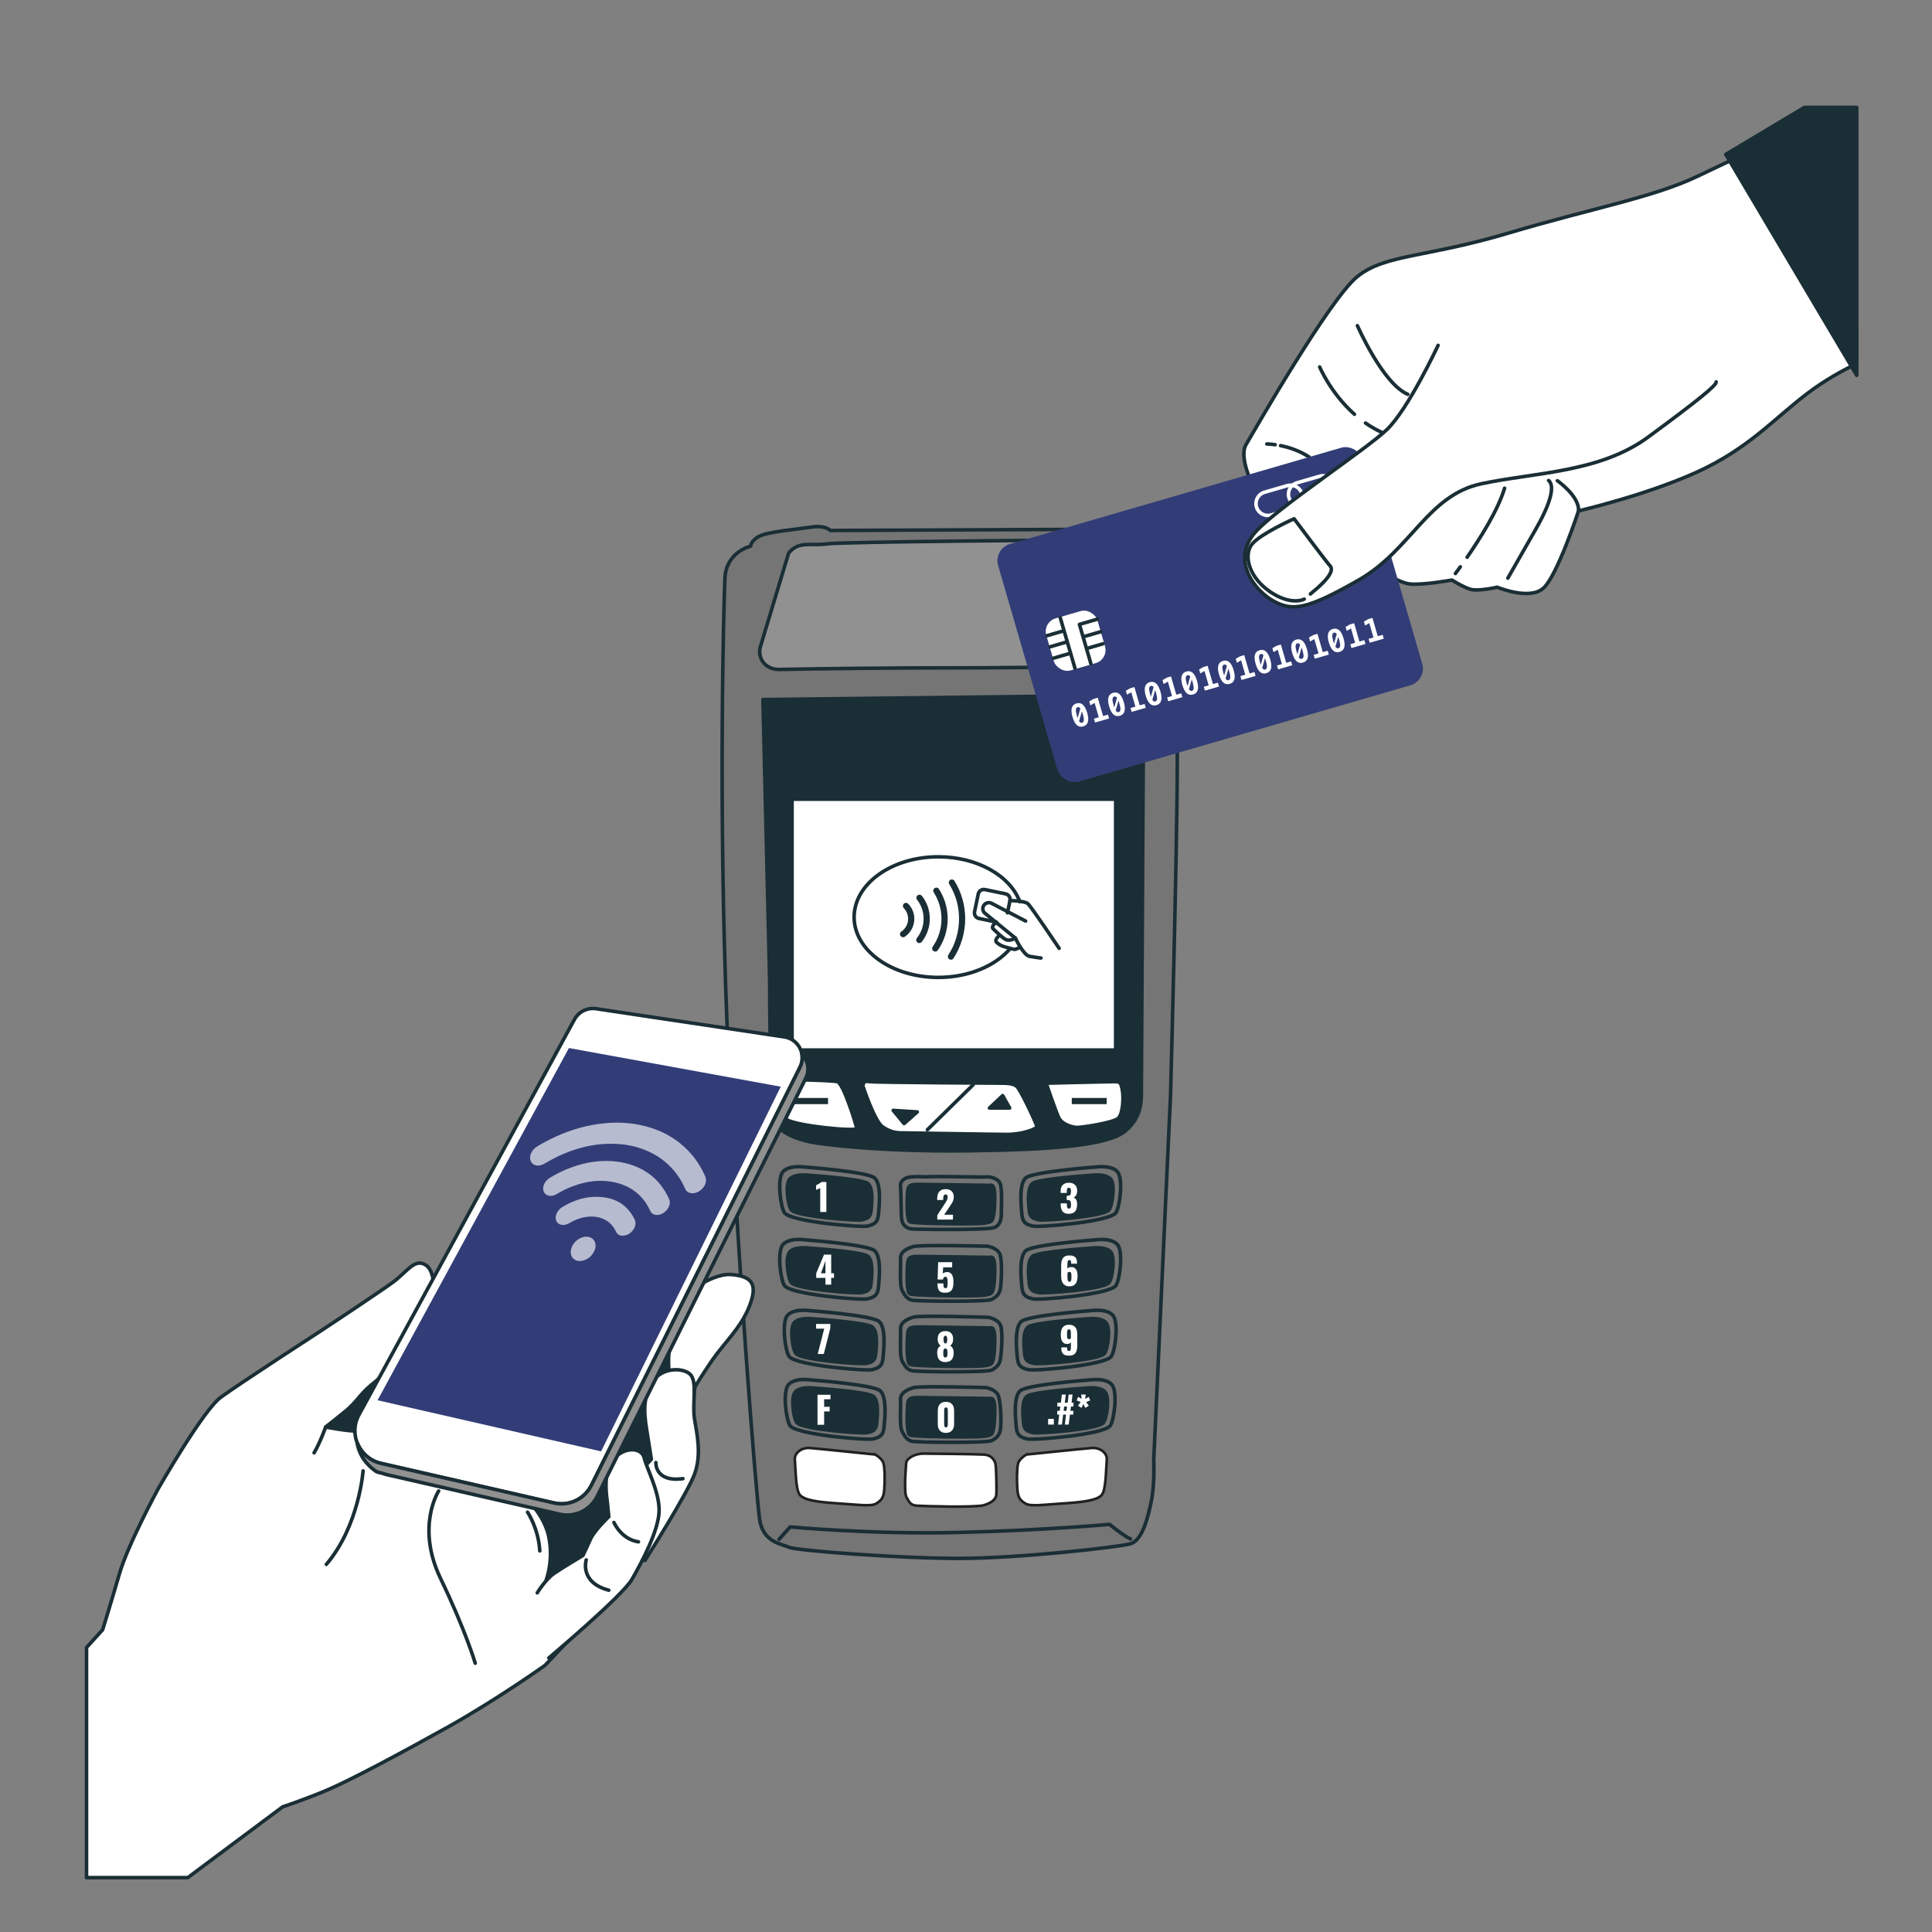 <?xml version="1.0" encoding="UTF-8"?><svg id="Layer_1" xmlns="http://www.w3.org/2000/svg" viewBox="0 0 560 560"><rect x="0" y="0" width="560" height="560" fill="#808080" stroke="none"/><defs><style>.cls-1,.cls-2,.cls-3,.cls-4,.cls-5,.cls-6{stroke-linecap:round;stroke-linejoin:round;stroke-width:1.03px;}.cls-1,.cls-2,.cls-3,.cls-5,.cls-6{stroke:#1a2e35;}.cls-1,.cls-4{fill:none;}.cls-2{fill:#757575;}.cls-3{fill:#919191;}.cls-7,.cls-8,.cls-9{stroke-width:0px;}.cls-7,.cls-5{fill:#1a2e35;}.cls-4{stroke:#fff;}.cls-8{fill:#323d77;}.cls-10{stroke:#231f20;stroke-miterlimit:10;stroke-width:.76px;}.cls-10,.cls-9,.cls-6{fill:#fff;}.cls-11{opacity:.65;}</style></defs><path class="cls-2" d="M217.57,158.31s-7.14,1.62-7.46,9.41c-.32,7.79-1.95,65.89.65,129.82,2.6,63.94,8.44,135.99,9.41,142.81.97,6.82,6.49,7.14,8.44,8.11,1.95.97,31.81,3.25,49.33,3.25s46.09-3.25,49.66-4.22c3.57-.97,5.19-7.79,6.17-12.66.97-4.87.65-11.68.65-11.68l4.87-105.81s1.95-72.05,1.95-96.39.32-50.63-.97-55.82c-1.3-5.19-7.46-8.76-7.46-8.76,0,0-3.57-2.27-8.76-3.25-5.19-.97-11.36.32-11.36.32l-72.05.32s-1.3-1.62-5.52-.97c-4.22.65-12.33,1.3-14.93,2.6-2.6,1.3-2.6,2.92-2.6,2.92Z"/><path class="cls-5" d="M221.14,202.77l1.95,81.46s0,36.03,1.3,40.25c1.3,4.22,7.46,5.84,10.39,6.49,2.92.65,20.45,2.92,45.76,2.6,25.32-.32,40.89-1.62,45.76-5.84,4.87-4.22,4.54-8.76,4.54-12.98s.65-113.27.65-113.27l-110.35,1.3Z"/><rect class="cls-6" x="229.58" y="231.66" width="93.8" height="72.7"/><path class="cls-3" d="M228.61,160.26l-8.12,26.89c-.39,1.12-.39,2.34,0,3.45h0c.78,2.22,2.95,3.49,5.31,3.45,13.38-.26,30.64-.47,52.14-.47,20.22,0,37.58-.55,44.3.1,3.21.31,6.24-1.55,7.42-4.56l-.35,1.03c.59-1.5,1.01-4.18.55-5.73-2.02-6.74-5.92-23.66-7.51-24.99-1.95-1.62-7.79-2.92-8.76-2.92s-69.37.49-73.92,1.14c-4.54.65-8.11-.97-11.03,2.6Z"/><path class="cls-6" d="M303.23,313.97s2.7,7.88,3.6,9.9c.9,2.03,4.05,2.93,5.4,2.93s10.58-1.35,11.93-2.7c1.35-1.35,1.58-6.08,1.12-8.33-.45-2.25-.68-2.25-2.7-2.25s-19.35.45-19.35.45Z"/><path class="cls-6" d="M226.05,312.85s-.68,9.9,2.03,11.7c2.7,1.8,20.48,3.6,20.25,2.48-.22-1.12-3.83-13.05-5.63-13.5-1.8-.45-16.65-.68-16.65-.68Z"/><path class="cls-6" d="M250.13,314.87s3.38,10.13,5.63,11.7c2.25,1.58,4.05,1.8,5.63,1.8s26.33.45,30.6.45,8.55-1.58,8.55-2.25-4.73-10.8-5.85-11.7c-1.13-.9-3.15-.9-4.05-.9s-37.58-.22-38.7-.45-1.8,0-1.8,1.35Z"/><line class="cls-1" x1="268.8" y1="327.47" x2="282.08" y2="314.42"/><polygon class="cls-5" points="290.63 317.57 286.8 321.17 292.65 321.17 290.63 317.57"/><polygon class="cls-5" points="258.9 321.85 262.05 325.67 265.88 322.3 258.9 321.85"/><rect class="cls-7" x="310.66" y="318.25" width="10.13" height="1.79"/><rect class="cls-7" x="229.88" y="318.25" width="10.13" height="1.79"/><path class="cls-1" d="M233.25,338.27s-.66-.1-1.57-.11c-1.48-.01-3.62.21-4.73,1.46-1.8,2.03-.67,10.38.45,11.93,1.9,2.61,22.28,4.28,24.08,3.83,1.8-.45,2.93-.9,3.15-3.38.22-2.48.9-8.78-1.13-10.58-2.03-1.8-20.25-3.15-20.25-3.15Z"/><path class="cls-5" d="M234.34,340.65s-.56-.07-1.34-.08c-1.25-.01-3.07.16-4.01,1.1-1.53,1.53-.57,7.84.38,9,1.61,1.97,18.91,3.23,20.44,2.89,1.53-.34,2.48-.68,2.67-2.55.19-1.87.76-6.62-.96-7.98-1.72-1.36-17.19-2.38-17.19-2.38Z"/><path class="cls-1" d="M233.25,359.37s-.66-.1-1.57-.11c-1.48-.01-3.62.21-4.73,1.46-1.8,2.03-.67,10.38.45,11.93,1.9,2.61,22.28,4.28,24.08,3.83,1.8-.45,2.93-.9,3.15-3.38.22-2.48.9-8.78-1.13-10.58-2.03-1.8-20.25-3.15-20.25-3.15Z"/><path class="cls-5" d="M234.34,361.75s-.56-.07-1.34-.08c-1.25-.01-3.07.16-4.01,1.1-1.53,1.53-.57,7.84.38,9,1.61,1.97,18.91,3.23,20.44,2.89,1.53-.34,2.48-.68,2.67-2.55.19-1.87.76-6.62-.96-7.98-1.72-1.36-17.19-2.38-17.19-2.38Z"/><path class="cls-1" d="M234.57,379.89s-.66-.1-1.57-.11c-1.48-.01-3.62.21-4.73,1.46-1.8,2.03-.67,10.38.45,11.93,1.9,2.61,22.28,4.28,24.08,3.83,1.8-.45,2.93-.9,3.15-3.38.22-2.48.9-8.78-1.12-10.58-2.03-1.8-20.25-3.15-20.25-3.15Z"/><path class="cls-5" d="M235.66,382.27s-.56-.07-1.34-.08c-1.25-.01-3.07.16-4.01,1.1-1.53,1.53-.57,7.84.38,9,1.61,1.97,18.91,3.23,20.44,2.89,1.53-.34,2.48-.68,2.67-2.55.19-1.87.76-6.62-.96-7.98-1.72-1.36-17.19-2.38-17.19-2.38Z"/><path class="cls-1" d="M234.86,399.97s-.66-.1-1.57-.11c-1.48-.01-3.62.21-4.73,1.46-1.8,2.02-.67,10.38.45,11.93,1.9,2.61,22.28,4.28,24.08,3.83,1.8-.45,2.93-.9,3.15-3.38.23-2.48.9-8.78-1.12-10.58-2.03-1.8-20.25-3.15-20.25-3.15Z"/><path class="cls-5" d="M235.95,402.34s-.56-.07-1.34-.08c-1.25-.01-3.07.16-4.01,1.1-1.53,1.53-.57,7.84.38,9,1.61,1.97,18.91,3.23,20.44,2.89,1.53-.34,2.48-.68,2.67-2.55.19-1.87.76-6.62-.96-7.98-1.72-1.36-17.19-2.38-17.19-2.38Z"/><path class="cls-1" d="M317.58,338.27s.66-.1,1.57-.11c1.48-.01,3.62.21,4.73,1.46,1.8,2.03.67,10.38-.45,11.93-1.9,2.61-22.28,4.28-24.08,3.83-1.8-.45-2.93-.9-3.15-3.38-.23-2.48-.9-8.78,1.12-10.58,2.03-1.8,20.25-3.15,20.25-3.15Z"/><path class="cls-5" d="M316.49,340.65s.56-.07,1.34-.08c1.25-.01,3.07.16,4.01,1.1,1.53,1.53.57,7.84-.38,9-1.61,1.97-18.91,3.23-20.44,2.89-1.53-.34-2.48-.68-2.67-2.55-.19-1.87-.76-6.62.96-7.98,1.72-1.36,17.19-2.38,17.19-2.38Z"/><path class="cls-1" d="M317.58,359.37s.66-.1,1.57-.11c1.48-.01,3.62.21,4.73,1.46,1.8,2.03.67,10.38-.45,11.93-1.9,2.61-22.28,4.28-24.08,3.83-1.8-.45-2.93-.9-3.15-3.38-.23-2.48-.9-8.78,1.12-10.58,2.03-1.8,20.25-3.15,20.25-3.15Z"/><path class="cls-5" d="M316.49,361.75s.56-.07,1.34-.08c1.25-.01,3.07.16,4.01,1.1,1.53,1.53.57,7.84-.38,9-1.61,1.97-18.91,3.23-20.44,2.89s-2.48-.68-2.67-2.55c-.19-1.87-.76-6.62.96-7.98,1.72-1.36,17.19-2.38,17.19-2.38Z"/><path class="cls-1" d="M316.26,379.89s.66-.1,1.57-.11c1.48-.01,3.62.21,4.73,1.46,1.8,2.03.67,10.38-.45,11.93-1.9,2.61-22.28,4.28-24.08,3.83-1.8-.45-2.93-.9-3.15-3.38-.22-2.48-.9-8.78,1.13-10.58,2.03-1.8,20.25-3.15,20.25-3.15Z"/><path class="cls-5" d="M315.17,382.27s.56-.07,1.34-.08c1.25-.01,3.07.16,4.01,1.1,1.53,1.53.57,7.84-.38,9-1.61,1.97-18.91,3.23-20.44,2.89-1.53-.34-2.48-.68-2.67-2.55-.19-1.87-.76-6.62.96-7.98,1.72-1.36,17.19-2.38,17.19-2.38Z"/><path class="cls-1" d="M315.96,399.97s.66-.1,1.57-.11c1.48-.01,3.62.21,4.73,1.46,1.8,2.02.67,10.38-.45,11.93-1.9,2.61-22.28,4.28-24.08,3.83-1.8-.45-2.93-.9-3.15-3.38-.22-2.48-.9-8.78,1.12-10.58,2.03-1.8,20.25-3.15,20.25-3.15Z"/><path class="cls-5" d="M314.87,402.34s.56-.07,1.34-.08c1.25-.01,3.07.16,4.01,1.1,1.53,1.53.57,7.84-.38,9-1.61,1.97-18.91,3.23-20.44,2.89-1.53-.34-2.48-.68-2.67-2.55-.19-1.87-.76-6.62.96-7.98,1.72-1.36,17.19-2.38,17.19-2.38Z"/><path class="cls-1" d="M268.43,341.12s-4.26-.27-5.63.27c-1.37.55-1.92,1.51-1.78,2.47.14.96.14,6.92.27,9.06.14,2.2,1.44,3.14,3.02,3.3,1.26.12,21.56.41,23.89-.41,2.33-.82,2.06-4.12,2.06-5.22s.27-6.3-.41-7.67c-.69-1.37-2.88-1.92-3.98-1.78s-15.1-.29-17.44-.02Z"/><path class="cls-1" d="M286.19,361.22s-19.41-.47-21.33.08c-1.92.55-3.98,1.51-3.84,3.57s-.41,7.69.55,9.34c.96,1.65,1.37,2.2,2.61,2.61,1.24.41,21.83.55,23.2-.14,1.37-.69,2.33-1.51,2.61-3.3.27-1.78.6-8.18-.23-9.97-.82-1.78-3.57-2.2-3.57-2.2Z"/><path class="cls-5" d="M286.83,364.46s-17.71-.27-20.18-.27-3.43,0-3.57,2.06c-.14,2.06-.41,8.38.69,8.79,1.1.41,10.3.55,15.51.55s7.28-.14,8.1-.82c.82-.69.96-4.81.96-7s-.27-3.71-1.51-3.3Z"/><path class="cls-5" d="M286.83,343.59s-17.71-.27-20.18-.27-3.43,0-3.57,2.06c-.14,2.06-.41,8.38.69,8.79,1.1.41,10.3.55,15.51.55s7.28-.14,8.1-.82c.82-.69.96-4.81.96-7s-.27-3.71-1.51-3.3Z"/><path class="cls-1" d="M286.38,381.83s-19.59-.62-21.51-.07c-1.92.55-3.98,1.51-3.84,3.57.14,2.06-.41,7.69.55,9.34.96,1.65,1.37,2.2,2.61,2.61,1.24.41,21.83.55,23.2-.14,1.37-.69,2.33-1.51,2.61-3.3.27-1.78.78-8.03-.04-9.81-.82-1.78-3.57-2.2-3.57-2.2Z"/><path class="cls-5" d="M286.83,384.91s-17.71-.27-20.18-.27-3.43,0-3.57,2.06c-.14,2.06-.41,8.38.69,8.79,1.1.41,10.3.55,15.51.55s7.28-.14,8.1-.82c.82-.69.96-4.81.96-7s-.27-3.71-1.51-3.3Z"/><path class="cls-1" d="M285.73,402.21s-18.95-.55-20.87,0c-1.92.55-3.98,1.51-3.84,3.57s-.41,7.69.55,9.34c.96,1.65,1.37,2.2,2.61,2.61,1.24.41,21.83.55,23.2-.14,1.37-.69,2.33-1.51,2.61-3.3.27-1.78.14-8.1-.69-9.89-.82-1.78-3.57-2.2-3.57-2.2Z"/><path class="cls-5" d="M286.83,405.37s-17.71-.27-20.18-.27-3.43,0-3.57,2.06c-.14,2.06-.41,8.38.69,8.79s10.3.55,15.51.55,7.28-.14,8.1-.82c.82-.69.96-4.81.96-7s-.27-3.71-1.51-3.3Z"/><path class="cls-10" d="M253.65,421.6s-16.46-1.7-18.91-1.89c-2.46-.19-4.54,1.51-4.35,3.4.19,1.89.19,8.32,1.32,10.02,1.13,1.7,5.3,2.27,11.35,2.65,6.05.38,9.46.95,10.97,0,1.51-.95,2.08-1.7,2.27-3.97.19-2.27.19-6.05-.19-7.57s-2.46-2.65-2.46-2.65Z"/><path class="cls-10" d="M297.55,421.6s16.46-1.7,18.91-1.89c2.46-.19,4.54,1.51,4.35,3.4s-.19,8.32-1.32,10.02c-1.13,1.7-5.3,2.27-11.35,2.65-6.05.38-9.46.95-10.97,0s-2.08-1.7-2.27-3.97c-.19-2.27-.19-6.05.19-7.57.38-1.51,2.46-2.65,2.46-2.65Z"/><path class="cls-10" d="M262.68,423.91s-.8,8.5.07,10.08c.86,1.58,1.29,2.3,3.02,2.44,1.73.14,16.97.58,19.41-.14,2.44-.72,3.45-1.87,3.59-2.88.14-1.01.04-8.04-.25-9.19-.29-1.15-1.29-2.44-3.16-2.59-1.87-.14-15.57-.3-17.72-.3s-4.59,1.11-4.96,2.57Z"/><path class="cls-1" d="M225.82,446.17l3.22-3.59s23.54,2.23,48.7,1.61c25.15-.62,43.87-2.35,43.87-2.35,0,0,4.21,3.47,6.07,4.21"/><path class="cls-1" d="M297.28,266.97l-9.84-5.13c-.85-.45-1.91-.12-2.36.73h0c-.39.74-.21,1.65.44,2.17l8.79,7.18s2.31,4.95,4.12,5.28c1.81.33,3.3.49,3.3.49"/><path class="cls-1" d="M292.01,264.59l.74-3.55c.19-.89-.39-1.76-1.28-1.95l-5.97-1.24c-.89-.19-1.76.39-1.95,1.28l-1.07,5.14c-.19.89.39,1.76,1.28,1.95l5.07,1.05s-1.77,1.25-.91,2.01,2.37,2.37,3.56,3.02c1.19.65,2.83-.37,2.83-.37"/><path class="cls-1" d="M292.74,261.04s4.23.04,5.2.9,9.06,12.94,9.06,12.94"/><path class="cls-1" d="M289.75,271.11s-1.72,1.29-.86,2.05c.86.75,1.4,1.08,3.13,1.51,1.72.43,1.94.65,2.48.43.54-.22,1.19-.54,1.19-.54"/><path class="cls-1" d="M292.79,274.97c-4.29,5-12.01,8.34-20.81,8.34-13.48,0-24.41-7.82-24.41-17.48s10.93-17.48,24.41-17.48c11.31,0,20.83,5.51,23.6,12.99"/><path class="cls-7" d="M275.63,278.17c-.17,0-.34-.05-.49-.14-.41-.27-.53-.82-.26-1.24,2.03-3.11,3.1-6.73,3.1-10.46s-.98-7.04-2.84-10.06c-.26-.42-.13-.97.29-1.23.42-.26.97-.13,1.23.29,2.03,3.3,3.11,7.11,3.11,11s-1.17,8.04-3.39,11.44c-.17.26-.46.41-.75.41Z"/><path class="cls-7" d="M271.08,275.82c-.18,0-.36-.05-.51-.16-.41-.28-.5-.84-.22-1.25,1.66-2.38,2.54-5.17,2.54-8.09,0-2.72-.78-5.37-2.24-7.65-.27-.42-.15-.97.27-1.24.42-.27.97-.15,1.24.27,1.65,2.57,2.53,5.55,2.53,8.62,0,3.28-.99,6.43-2.86,9.11-.17.25-.45.38-.73.38Z"/><path class="cls-7" d="M266.46,273.36c-.2,0-.39-.06-.56-.2-.39-.31-.45-.87-.14-1.26,1.28-1.6,1.95-3.53,1.95-5.59s-.66-3.93-1.9-5.52c-.31-.39-.24-.95.15-1.26.39-.31.95-.24,1.26.15,1.5,1.91,2.29,4.2,2.29,6.63s-.83,4.81-2.34,6.7c-.18.22-.44.34-.7.34Z"/><path class="cls-7" d="M261.75,271.66c-.29,0-.57-.14-.74-.39-.28-.41-.17-.97.24-1.24,1.23-.83,1.97-2.22,1.97-3.7,0-1.17-.45-2.27-1.26-3.11-.34-.35-.34-.92.02-1.27.35-.35.92-.34,1.27.02,1.14,1.17,1.77,2.72,1.77,4.36,0,2.08-1.03,4.02-2.76,5.19-.15.1-.33.15-.5.15Z"/><path class="cls-9" d="M237.75,351.31v-6.93c-.08.04-.17.09-.27.13-.1.04-.21.09-.32.13-.11.05-.22.09-.32.13-.1.04-.2.09-.29.13v-1.33c.08-.04.19-.1.33-.18.14-.08.3-.16.46-.25.16-.09.32-.19.46-.29.14-.1.25-.18.32-.25h1.41v8.7h-1.79Z"/><path class="cls-9" d="M271.68,353.51v-1.27l2.08-3.2c.16-.24.31-.47.45-.69.14-.22.25-.45.34-.68.09-.23.13-.47.13-.72s-.05-.44-.15-.56c-.1-.12-.24-.18-.41-.18-.19,0-.34.05-.45.16-.11.11-.18.25-.22.43-.04.18-.06.38-.06.6v.43h-1.74v-.46c0-.52.08-.98.25-1.38.16-.4.43-.72.78-.96.36-.23.83-.35,1.41-.35.78,0,1.37.2,1.77.61s.6.97.6,1.69c0,.35-.06.68-.17.98-.11.3-.26.59-.44.88-.18.28-.38.58-.59.89l-1.59,2.37h2.55v1.41h-4.55Z"/><path class="cls-9" d="M309.83,351.83c-.61,0-1.09-.11-1.43-.34-.35-.23-.59-.55-.74-.96-.15-.41-.22-.89-.22-1.42v-.31h1.79v.31c0,.29.02.52.05.7.04.18.1.31.19.39.09.08.22.12.39.12s.29-.04.37-.13c.08-.09.14-.22.17-.39.03-.17.04-.39.04-.64,0-.43-.06-.76-.18-.98-.12-.23-.36-.34-.74-.35h-.33v-1.24h.29c.38,0,.63-.1.76-.31.13-.21.19-.53.19-.97,0-.34-.05-.59-.13-.77-.09-.18-.26-.27-.5-.27s-.39.1-.47.3c-.08.2-.11.46-.11.77v.45h-1.79v-.53c0-.52.09-.96.29-1.33.19-.36.46-.64.82-.82.35-.19.78-.28,1.27-.28s.93.09,1.29.27c.36.18.63.44.83.79.19.35.29.78.29,1.29s-.1.93-.31,1.28c-.21.34-.46.56-.75.63.2.07.38.19.54.34.16.16.29.37.38.64.09.27.14.61.14,1.03,0,.53-.08,1-.23,1.41-.15.41-.41.73-.76.96-.35.23-.82.35-1.4.35Z"/><path class="cls-9" d="M239.26,372.36v-1.96h-2.68v-1.32l2.27-5.43h2.08v5.42h.81v1.33h-.81v1.96h-1.68ZM237.95,369.07h1.31v-3.62l-1.31,3.62Z"/><path class="cls-9" d="M273.98,374.72c-.64,0-1.12-.11-1.44-.34-.33-.23-.55-.54-.66-.95-.11-.41-.17-.88-.17-1.42h1.73c0,.33.02.6.05.81.04.21.1.36.2.45.1.09.23.13.41.12.19,0,.32-.08.4-.23.08-.14.13-.35.15-.62.02-.27.03-.59.03-.97,0-.29-.02-.54-.05-.76-.03-.22-.1-.4-.19-.53-.1-.13-.24-.2-.43-.2-.18,0-.33.06-.44.19-.11.13-.2.33-.25.6h-1.55l.16-5.02h4.06v1.5h-2.62l-.1,1.79c.07-.1.21-.19.41-.26.2-.08.42-.12.64-.15.44-.05.82.03,1.12.24.31.21.53.53.69.96.15.43.23.96.23,1.58,0,.47-.03.89-.09,1.28-.06.39-.17.73-.33,1.01-.17.28-.4.5-.72.66-.32.16-.73.24-1.24.24Z"/><path class="cls-9" d="M309.99,372.85c-.57,0-1.03-.12-1.38-.37-.35-.25-.61-.59-.78-1.02-.17-.43-.25-.92-.25-1.47v-3.15c0-.57.07-1.07.2-1.51.13-.44.37-.79.71-1.05.34-.25.84-.38,1.48-.38.56,0,1,.09,1.32.26.32.17.55.42.69.75.14.33.2.74.2,1.22,0,.03,0,.06,0,.08,0,.02,0,.05,0,.07h-1.69c0-.35-.03-.61-.08-.78-.05-.17-.2-.25-.45-.25-.16,0-.29.05-.37.15-.08.1-.14.28-.17.53s-.04.6-.04,1.05v.77c.09-.15.23-.27.42-.35.19-.08.41-.13.66-.13.46-.01.83.09,1.1.31.28.22.47.53.6.91.12.38.18.81.18,1.28,0,.61-.07,1.14-.22,1.61-.14.46-.39.82-.73,1.08-.34.26-.82.39-1.43.39ZM310.02,371.53c.16,0,.29-.06.36-.17.08-.11.13-.28.15-.49.02-.22.04-.49.04-.81,0-.29,0-.53-.03-.74-.02-.21-.07-.37-.15-.49-.08-.12-.21-.18-.4-.18-.09,0-.17.02-.25.05-.08.04-.15.08-.2.13-.06.05-.1.11-.13.16v1.42c0,.19.02.38.05.55.03.17.09.31.18.41.09.1.21.16.37.16Z"/><path class="cls-9" d="M237.02,392.45l1.89-7.34h-2.37v-1.36h4.13v1.24l-1.89,7.47h-1.75Z"/><path class="cls-9" d="M274.03,394.8c-.59,0-1.06-.12-1.41-.35-.35-.23-.6-.55-.75-.97-.15-.41-.23-.88-.23-1.41,0-.22.03-.43.07-.63.04-.2.1-.39.18-.57.08-.17.19-.33.31-.46.13-.13.27-.24.45-.33-.22-.16-.42-.4-.59-.71-.17-.31-.26-.71-.28-1.19,0-.49.07-.91.24-1.26.17-.35.42-.62.76-.81s.75-.28,1.25-.28.92.09,1.25.28c.33.19.58.46.75.81.17.35.24.76.23,1.25,0,.49-.09.89-.26,1.2-.17.31-.36.55-.59.7.17.09.32.2.45.33.13.13.23.29.31.46.08.18.15.37.19.57.04.2.06.41.06.63.01.53-.06,1-.21,1.41-.15.41-.41.73-.76.97-.35.23-.82.35-1.42.35ZM274.03,393.47c.19,0,.33-.07.42-.21.09-.14.14-.31.16-.51.02-.2.03-.38.03-.54,0-.22,0-.44-.03-.64-.03-.21-.08-.38-.17-.51-.09-.13-.23-.2-.42-.2s-.32.07-.41.2c-.09.13-.14.3-.17.51-.02.2-.04.42-.04.65,0,.17.01.35.03.55.02.2.08.37.17.51.09.14.23.21.41.21ZM274.03,389.43c.12,0,.22-.05.3-.15.08-.1.14-.24.18-.44.04-.19.06-.43.06-.72s-.04-.53-.13-.7c-.09-.17-.22-.26-.4-.26s-.32.09-.41.26c-.1.17-.15.4-.15.69s.02.53.06.72c.04.2.1.34.19.44.09.1.19.15.31.15Z"/><path class="cls-9" d="M309.83,392.94c-.56,0-1-.09-1.32-.26-.32-.17-.55-.43-.69-.76-.14-.33-.2-.74-.2-1.23v-.14h1.68c0,.35.03.61.09.78.06.17.21.25.46.25.17,0,.29-.05.37-.15.08-.1.13-.28.16-.53.03-.25.04-.6.04-1.05v-.77c-.09.15-.23.26-.42.34-.19.08-.4.13-.64.14-.46,0-.83-.11-1.11-.34-.28-.24-.48-.56-.6-.96-.12-.4-.18-.84-.18-1.31,0-.61.08-1.13.23-1.57s.41-.78.76-1.03c.35-.24.82-.36,1.4-.36s1.04.11,1.39.34c.35.23.61.55.77.96.16.41.24.9.24,1.46v3.25c0,.57-.07,1.07-.2,1.51-.13.44-.37.79-.71,1.05-.34.25-.84.38-1.48.38ZM309.86,388.19c.14,0,.26-.04.34-.12.09-.08.15-.15.2-.23v-1.42c0-.2-.01-.38-.04-.55-.03-.17-.08-.3-.16-.41-.08-.1-.2-.16-.37-.16s-.28.06-.35.17c-.08.11-.13.28-.16.49-.02.22-.04.49-.04.81,0,.28,0,.53.03.74.02.21.07.38.15.49.08.12.21.18.4.18Z"/><path class="cls-9" d="M236.96,412.98v-8.7h3.76v1.3h-1.84v2.19h1.6v1.34h-1.6v3.87h-1.92Z"/><path class="cls-9" d="M274.19,415.34c-.52,0-.96-.11-1.31-.32-.35-.21-.62-.5-.79-.88-.18-.37-.27-.81-.27-1.3v-3.94c0-.51.08-.95.25-1.34.17-.38.43-.68.78-.9.35-.22.8-.32,1.34-.32s.99.11,1.34.32c.35.22.61.51.77.9.17.38.25.83.25,1.34v3.94c0,.49-.09.92-.27,1.29s-.44.67-.79.88c-.35.21-.78.32-1.3.32ZM274.19,413.74c.17,0,.3-.06.37-.17.08-.11.12-.24.14-.39.02-.15.03-.27.03-.38v-3.86c0-.12,0-.26-.02-.41-.01-.15-.06-.29-.13-.41-.08-.12-.2-.18-.38-.18s-.31.06-.38.18c-.08.12-.12.25-.13.41-.01.15-.02.29-.02.41v3.86c0,.11.01.24.03.38.02.15.07.28.15.39.08.11.19.17.36.17Z"/><path class="cls-9" d="M303.8,412.92v-1.65h1.66v1.65h-1.66Z"/><path class="cls-9" d="M306.69,412.92l.33-2.89h-.59l.03-1.09h.71l.15-1.25h-.85l.02-1.12h1.02l.27-2.36h1.14l-.28,2.36h.84l.27-2.36h1.13l-.28,2.36h.57l-.03,1.12h-.73l-.14,1.25h.85l-.03,1.09h-.97l-.35,2.89h-1.12l.34-2.89h-.84l-.34,2.89h-1.12ZM308.29,408.94h.85l.15-1.25h-.84l-.16,1.25Z"/><path class="cls-9" d="M313.49,408.08l-1.02-.61.77-1.1-1.15-.44.39-1.04,1.04.58-.14-1.26h1.31l-.14,1.26,1.05-.58.39,1.05-1.16.44.78,1.09-1.04.61-.54-1.14-.55,1.14Z"/><path class="cls-6" d="M538.18,94.97l-33.15-50.06-13.01,6.19c-13.01,6.19-30.56,9.25-54.71,16.44-24.15,7.19-35.72,6.11-43.82,12.58-8.1,6.47-30.17,45.15-32.32,48.75-2.15,3.6,1.93,11.8,1.93,11.8,0,0,32.65,21.61,33.12,22.09.46.49,8.58,6.09,12.38,6.5,3.8.41,12.25-1.13,12.25-1.13,0,0,3.13,1.98,5.33,2.67,2.21.69,7.8-.6,7.8-.6,0,0,9.27,3.88,13.33.33,4.06-3.55,10.24-22.45,10.24-22.45,0,0,19.32-4.45,34.26-11.22,14.93-6.78,22.28-15.38,31.99-22.77,5.24-3.98,10.58-6.87,14.39-8.68v-10.43Z"/><path class="cls-1" d="M425.25,161.52c3.58-5.18,8.96-13.61,10.86-20.01"/><path class="cls-1" d="M421.85,166.24s.55-.72,1.44-1.95"/><path class="cls-1" d="M437.06,167.57s2.32-4.07,8.13-14.25c5.81-10.18,4.77-13.22,3.68-14.04"/><path class="cls-1" d="M395.8,122.62c1.43.99,2.98,1.9,4.65,2.67"/><path class="cls-1" d="M382.51,106.36s3.15,7.56,10.08,13.72"/><path class="cls-1" d="M393.45,94.4s7.37,16.85,14.6,19.89"/><path class="cls-1" d="M451.41,139.34s6.4,4.45,6.14,8.73"/><path class="cls-1" d="M371.18,129.17c2.35.47,5.42,1.42,8.31,3.32"/><path class="cls-1" d="M367.2,128.69s.93,0,2.41.21"/><rect class="cls-8" x="295.72" y="142.28" width="110.11" height="71.72" rx="5.04" ry="5.04" transform="translate(-35.77 104.95) rotate(-16.2)"/><rect class="cls-9" x="304.05" y="177.86" width="15.45" height="15.7" rx="3.94" ry="3.94" transform="translate(-39.43 94.37) rotate(-16.2)"/><line class="cls-1" x1="311.58" y1="193.68" x2="307.33" y2="179.07"/><polyline class="cls-1" points="316.19 192.34 312.88 180.98 318.02 179.49"/><line class="cls-1" x1="303.48" y1="184.26" x2="308.28" y2="182.86"/><line class="cls-1" x1="304.41" y1="187.47" x2="309.22" y2="186.07"/><line class="cls-1" x1="305.37" y1="190.77" x2="310.18" y2="189.38"/><line class="cls-1" x1="314.3" y1="184.49" x2="319.1" y2="183.09"/><line class="cls-1" x1="315.29" y1="187.89" x2="319.69" y2="186.61"/><path class="cls-9" d="M310.88,207.85c-.32-1.11-.39-2-.2-2.66.19-.66.64-1.09,1.35-1.3.71-.21,1.32-.08,1.84.37.51.45.93,1.24,1.26,2.35.32,1.11.39,2,.2,2.65-.19.66-.64,1.09-1.36,1.29-.71.21-1.32.08-1.83-.37-.51-.45-.93-1.23-1.26-2.35ZM312.34,204.98c-.29.09-.45.33-.49.72-.03.4.07.99.3,1.78.07.24.14.46.21.66l.79-2.79s-.01-.02-.02-.02c-.24-.32-.51-.44-.8-.35ZM312.86,209.14c.24.32.5.44.8.35.3-.09.46-.33.49-.73.03-.4-.07-.99-.3-1.78-.09-.3-.17-.56-.26-.79l-.81,2.83s.05.08.08.11Z"/><path class="cls-9" d="M317.07,208.32l1.42-.41-1.21-4.17-1.23.71-.33-1.15,1.24-.71,1.23-.36,1.54,5.31,1.42-.41.33,1.12-4.08,1.18-.33-1.12Z"/><path class="cls-9" d="M321.49,204.77c-.32-1.11-.39-2-.2-2.66.19-.66.64-1.09,1.35-1.3.71-.21,1.32-.08,1.84.37.51.45.93,1.24,1.26,2.35.32,1.11.39,2,.2,2.65-.19.66-.64,1.09-1.36,1.29-.71.21-1.32.08-1.83-.37-.51-.45-.93-1.23-1.26-2.35ZM322.96,201.89c-.29.09-.45.33-.49.72-.03.4.07.99.3,1.78.07.24.14.46.21.66l.79-2.79s-.01-.02-.02-.02c-.24-.32-.51-.44-.8-.35ZM323.47,206.06c.24.32.51.44.8.35.3-.09.46-.33.49-.73.03-.4-.07-.99-.3-1.78-.09-.3-.17-.56-.26-.79l-.81,2.83s.05.08.08.11Z"/><path class="cls-9" d="M327.69,205.23l1.42-.41-1.21-4.17-1.23.71-.33-1.15,1.24-.71,1.23-.36,1.54,5.31,1.42-.41.33,1.12-4.08,1.18-.33-1.12Z"/><path class="cls-9" d="M332.11,201.69c-.32-1.11-.39-2-.2-2.66.19-.66.64-1.09,1.35-1.3.71-.21,1.32-.08,1.84.37.51.45.93,1.24,1.26,2.35.32,1.11.39,2,.2,2.65-.19.66-.64,1.09-1.36,1.29-.71.21-1.32.08-1.83-.37-.51-.45-.93-1.23-1.26-2.35ZM333.57,198.81c-.29.09-.45.33-.49.72-.03.4.07.99.3,1.78.07.24.14.46.21.66l.79-2.79s-.01-.02-.02-.02c-.24-.32-.51-.44-.8-.35ZM334.09,202.97c.24.32.5.44.8.35.3-.09.46-.33.49-.73.03-.4-.07-.99-.3-1.78-.09-.3-.17-.56-.26-.79l-.81,2.83s.05.08.08.11Z"/><path class="cls-9" d="M338.3,202.15l1.42-.41-1.21-4.17-1.23.71-.33-1.15,1.24-.71,1.23-.36,1.54,5.31,1.42-.41.33,1.12-4.08,1.18-.33-1.12Z"/><path class="cls-9" d="M342.72,198.6c-.32-1.11-.39-2-.2-2.66.19-.66.64-1.09,1.35-1.3.71-.21,1.32-.08,1.84.37.51.45.93,1.24,1.26,2.35.32,1.11.39,2,.2,2.65-.19.66-.64,1.09-1.36,1.29-.71.21-1.32.08-1.83-.37-.51-.45-.93-1.23-1.26-2.35ZM344.19,195.72c-.29.09-.45.33-.49.72-.03.4.07.99.3,1.78.07.24.14.46.21.66l.79-2.79s-.01-.02-.02-.02c-.24-.32-.51-.44-.8-.35ZM344.7,199.89c.24.32.5.44.8.35.3-.09.46-.33.49-.73.03-.4-.07-.99-.3-1.78-.09-.3-.17-.56-.26-.79l-.81,2.83s.05.08.08.11Z"/><path class="cls-9" d="M348.92,199.07l1.42-.41-1.21-4.17-1.23.71-.33-1.15,1.24-.71,1.23-.36,1.54,5.31,1.42-.41.33,1.12-4.08,1.18-.33-1.12Z"/><path class="cls-9" d="M353.34,195.52c-.32-1.11-.39-2-.2-2.66.19-.66.64-1.09,1.35-1.3.71-.21,1.32-.08,1.84.37.51.45.93,1.24,1.26,2.35.32,1.11.39,2,.2,2.65-.19.66-.64,1.09-1.36,1.29-.71.21-1.32.08-1.83-.37-.51-.45-.93-1.23-1.26-2.35ZM354.8,192.64c-.29.09-.45.33-.48.72-.03.4.07.99.3,1.78.07.24.14.46.21.66l.79-2.79s-.01-.02-.02-.02c-.24-.32-.51-.44-.8-.35ZM355.32,196.8c.24.32.5.44.8.35.3-.09.46-.33.49-.73.03-.4-.07-.99-.3-1.78-.09-.3-.17-.56-.26-.79l-.81,2.83s.05.08.08.11Z"/><path class="cls-9" d="M359.53,195.98l1.42-.41-1.21-4.17-1.23.71-.33-1.15,1.24-.71,1.23-.36,1.54,5.31,1.42-.41.33,1.12-4.08,1.18-.33-1.12Z"/><path class="cls-9" d="M363.95,192.43c-.32-1.11-.39-2-.2-2.66.19-.66.64-1.09,1.35-1.3.71-.21,1.32-.08,1.84.37.51.45.93,1.24,1.26,2.35.32,1.11.39,2,.2,2.65-.19.66-.64,1.09-1.36,1.29-.71.21-1.32.08-1.83-.37-.51-.45-.93-1.23-1.26-2.35ZM365.42,189.56c-.29.09-.45.33-.49.72-.03.4.07.99.3,1.78.07.24.14.46.21.66l.79-2.79s-.01-.02-.02-.02c-.24-.32-.51-.44-.8-.35ZM365.93,193.72c.24.32.5.44.8.35.3-.09.46-.33.49-.73.03-.4-.07-.99-.3-1.78-.09-.3-.17-.56-.26-.79l-.81,2.83s.05.08.08.11Z"/><path class="cls-9" d="M370.15,192.9l1.42-.41-1.21-4.17-1.23.71-.33-1.15,1.24-.71,1.23-.36,1.54,5.31,1.42-.41.33,1.12-4.08,1.18-.33-1.12Z"/><path class="cls-9" d="M374.57,189.35c-.32-1.11-.39-2-.2-2.66s.64-1.09,1.35-1.3c.71-.21,1.32-.08,1.84.37.51.45.93,1.24,1.26,2.35.32,1.11.39,2,.2,2.65-.19.66-.64,1.09-1.36,1.29-.71.21-1.32.08-1.83-.37-.51-.45-.93-1.23-1.26-2.35ZM376.03,186.47c-.29.09-.45.33-.49.72-.03.4.07.99.3,1.78.07.24.14.46.21.66l.79-2.79s-.01-.02-.02-.02c-.24-.32-.51-.44-.8-.35ZM376.55,190.64c.24.32.51.44.8.35.3-.09.46-.33.49-.73.03-.4-.07-.99-.3-1.78-.09-.3-.17-.56-.26-.79l-.81,2.83s.05.08.08.11Z"/><path class="cls-9" d="M380.76,189.81l1.42-.41-1.21-4.17-1.23.71-.33-1.15,1.24-.71,1.23-.36,1.54,5.31,1.42-.41.33,1.12-4.08,1.18-.33-1.12Z"/><path class="cls-9" d="M385.18,186.26c-.32-1.11-.39-2-.2-2.66.19-.66.64-1.09,1.35-1.3.71-.21,1.32-.08,1.84.37.51.45.93,1.24,1.26,2.35.32,1.11.39,2,.2,2.65-.19.66-.64,1.09-1.36,1.29-.71.21-1.32.08-1.83-.37-.51-.45-.93-1.23-1.26-2.35ZM386.65,183.39c-.29.09-.45.33-.49.72-.03.4.07.99.3,1.78.07.24.14.46.21.66l.79-2.79s-.01-.02-.02-.02c-.24-.32-.51-.44-.8-.35ZM387.16,187.55c.24.32.5.44.8.35.3-.09.46-.33.49-.73.03-.4-.07-.99-.3-1.78-.09-.3-.17-.56-.26-.79l-.81,2.83s.05.08.08.11Z"/><path class="cls-9" d="M391.38,186.73l1.42-.41-1.21-4.17-1.23.71-.33-1.15,1.24-.71,1.23-.36,1.54,5.31,1.42-.41.33,1.12-4.08,1.18-.33-1.12Z"/><path class="cls-9" d="M396.69,185.19l1.42-.41-1.21-4.17-1.23.71-.33-1.15,1.24-.71,1.23-.36,1.54,5.31,1.42-.41.33,1.12-4.08,1.18-.33-1.12Z"/><path class="cls-4" d="M375.02,147.36l-6.58,1.91c-1.82.53-3.72-.52-4.25-2.34h0c-.53-1.82.52-3.72,2.34-4.25l6.58-1.91c1.82-.53,3.72.52,4.25,2.34h0c.53,1.82-.52,3.72-2.34,4.25Z"/><path class="cls-4" d="M384.43,144.63l-6.58,1.91c-1.82.53-3.72-.52-4.25-2.34h0c-.53-1.82.52-3.72,2.34-4.25l6.58-1.91c1.82-.53,3.72.52,4.25,2.34h0c.53,1.82-.52,3.72-2.34,4.25Z"/><path class="cls-6" d="M416.84,100.1s-8.66,18.54-14.86,24.44c-6.2,5.9-31.56,22.54-37.92,29.49-7.66,8.36-.14,17.42,5.25,20.29,5.4,2.87,9.51,2.38,24.57-6.23,15.06-8.61,19.93-24.53,35.44-27.86,15.51-3.33,34.33-3.18,48.45-13.57,14.12-10.39,19.84-14.99,19.67-15.97"/><path class="cls-1" d="M379.82,172.17c5.92-4.78,6.75-7.06,5.68-8.19s-10.4-13.62-10.4-13.62c0,0-9.3,4.15-12.01,7.15-2.7,3-1.32,9.17,4.16,13.36,5.48,4.19,9.67,3.42,10.78,2.79"/><polygon class="cls-5" points="523.02 31.13 500.22 44.75 538.18 108.79 538.18 31.13 523.02 31.13"/><path class="cls-6" d="M212.02,369.44c-6.25-.54-14.94,7.06-14.94,7.06l-71.44,1.09s1.09-8.69-2.17-10.87c-3.26-2.17-5.43,1.9-9.51,4.89-4.07,2.99-20.1,13.58-20.1,13.58,0,0-24.72,16.03-29.88,19.83-5.16,3.8-18.2,26.62-18.2,26.62,0,0-8.69,16.03-11.14,24.45-2.44,8.42-4.89,16.3-4.89,16.3l-4.67,5.15v66.7h29.35l27.48-20.51s7.33-2.44,13.58-5.16c6.25-2.72,20.1-10.05,34.23-17.93,14.13-7.88,28.25-17.93,28.25-17.93,0,0,15.76-16.84,22.55-23.63,6.79-6.79,13.31-20.65,15.48-28.25,2.17-7.61,5.43-28.79,5.43-28.79,0,0,1.36-2.44,4.89-7.61,3.53-5.16,8.42-9.51,10.87-15.76,2.44-6.25,1.09-8.69-5.16-9.24Z"/><path class="cls-5" d="M200.58,373.83c-2.09,1.44-3.5,2.67-3.5,2.67l-71.44,1.09s.09-.69.14-1.72c-2.2,6.43-7.44,20.26-12.48,22.13-6.58,2.45-10.91,9.22-10.91,9.22l-7.98,6.43s4.79.9,7.61,1.09c2.82.19,6.77,2.45,13.73,3.76,6.96,1.32,34.05,13.36,34.05,13.36,0,0,7.52,5.64,9.22,13.36,1.69,7.71-1.13,13.92-1.13,13.92l33.27-16.18c2.19-4.49,3.92-8.87,4.84-12.11.54-1.89,1.15-4.62,1.75-7.65l-.55-4.5s-3.76-17.5-3.39-25.4c.27-5.69,4.45-14.81,6.76-19.45Z"/><path class="cls-6" d="M186.93,452.33s12.34-19.44,14.39-25.05c2.06-5.61.75-11.4,0-15.89-.75-4.49.93-11.03-1.31-13.08-2.24-2.06-8.79-2.06-11.4,2.99-2.62,5.05-1.68,9.91-.93,14.58.75,4.67,1.12,7.1,1.12,7.1,0,0-5.05,5.42-5.05,5.98"/><path class="cls-6" d="M159.08,480.56s21.31-17.94,24.11-22.8c2.8-4.86,7.66-14.02,7.85-19.63.19-5.61-3.55-12.34-4.3-15.51-.75-3.18-5.79-3.36-8.97.37-3.18,3.74-1.87,11.03-1.68,12.9.19,1.87.37,3.74.37,3.74,0,0-4.11,3.93-5.23,6.36-1.12,2.43-2.24,4.86-2.24,4.86,0,0-5.98,3.55-8.41,5.23-2.43,1.68-4.86,5.61-4.86,5.61"/><path class="cls-1" d="M177.96,441.3s2.06,4.86,7.1,5.61"/><path class="cls-1" d="M169.92,452.14s-2.06,6.54,6.54,8.79"/><path class="cls-1" d="M190.11,423.92s-.37,5.79,7.85,4.67"/><path class="cls-1" d="M152.91,438.31s3.18,4.67,3.55,11.22"/><path class="cls-1" d="M109.54,399.8s-7.1,6.92-8.41,8.41c-1.31,1.5-6.73,5.42-6.73,5.42,0,0-1.68,4.67-3.36,7.48"/><path class="cls-1" d="M105.24,426.35s-1.12,15.89-10.65,27.1"/><path class="cls-1" d="M127.15,432.17s-6.69,10.32.56,25.38c7.25,15.06,10.04,24.54,10.04,24.54"/><path class="cls-6" d="M166.51,295.49l-62.46,114.59c-3.07,5.64.09,12.65,6.35,14.09l50.18,11.48c4.36,1,8.84-1.12,10.83-5.12l60.48-121.21c1.85-3.71-.46-8.15-4.56-8.77l-54.56-8.17c-2.54-.38-5.04.87-6.27,3.12Z"/><polygon class="cls-8" points="164.91 303.78 109.43 405.87 174.24 420.69 226.3 314.98 164.91 303.78"/><path class="cls-3" d="M233.5,307.06h0s-.01-.02-.01-.02c-.03-.06-.07-.12-.1-.18l-1.02-1.75c.34,1.35.23,2.82-.46,4.2l-60.48,121.21c-2,4-6.47,6.12-10.83,5.12l-50.18-11.48c-3.24-.74-5.64-2.99-6.79-5.76l-.06-.02s.38,4.48,5.15,7.92c0,0,.63.54,1.87.65.47.19.95.35,1.46.47l50.18,11.48c4.36,1,8.84-1.12,10.83-5.12l60.48-121.21c.92-1.85.81-3.87-.03-5.51Z"/><g id="Z4uzrq.tif" class="cls-11"><path class="cls-9" d="M204.21,343.67c-.09.14-.18.28-.28.41-1.52,2.13-4.45,2.43-5.3.54-.81-1.82-1.8-3.51-3.03-5.02-2.3-2.82-5.21-4.92-8.73-6.31-2.44-.97-5.07-1.55-7.88-1.71-7-.41-13.99,1.45-20.96,5.58-.65.39-1.3.65-1.98.68-1.33.05-2.31-.78-2.4-2.05-.09-1.28.72-2.67,2.01-3.46,1.75-1.07,3.55-2.02,5.38-2.85,4.62-2.11,9.26-3.39,13.91-3.87,4.21-.44,8.19-.16,11.95.79,5.43,1.38,9.87,4.05,13.34,7.97,1.74,1.97,3.13,4.21,4.2,6.68.23.54.26,1.15.08,1.81-.01.05-.02.1-.02.15-.1.22-.19.45-.29.67Z"/><path class="cls-9" d="M167.16,365.41c-.3-.18-.64-.31-.9-.53-1.05-.9-1.12-2.6-.18-4.09.94-1.5,2.64-2.44,4.16-2.31,1.81.15,2.81,1.77,2.23,3.6-.63,1.99-2.56,3.46-4.47,3.43-.04,0-.08.01-.13.02-.24-.04-.47-.08-.71-.13Z"/><path class="cls-9" d="M180,336.86c6.66,1.3,11.33,4.84,13.95,10.71.44,1,.13,2.26-.79,3.28-.9,1-2.21,1.5-3.3,1.25-.68-.16-1.15-.56-1.42-1.17-.66-1.52-1.54-2.87-2.66-4.05-1.71-1.8-3.81-3.09-6.32-3.84-4.29-1.28-8.91-.97-13.85.95-1.43.56-2.82,1.26-4.18,2.08-.75.45-1.49.64-2.22.53-1.11-.17-1.8-1.03-1.77-2.17.03-1.14.78-2.33,1.92-3.02,1.67-1.02,3.39-1.89,5.16-2.6,3.91-1.59,7.77-2.36,11.57-2.3,1.34.02,2.63.15,3.9.36Z"/><path class="cls-9" d="M183.97,355.72c-.62,1.26-1.52,2.07-2.77,2.36-1.25.29-2.16-.08-2.63-1.06-.5-1.06-1.15-2-2.06-2.72-2.86-2.29-7.35-2.23-11.39.18-1.44.86-2.88.73-3.6-.16-.99-1.23-.29-3.38,1.47-4.45,2.97-1.79,6.01-2.84,9.09-2.95,5.57-.21,9.5,1.89,11.75,6.31.27.54.47,1.1.32,1.81-.05.25-.13.49-.18.68Z"/></g></svg>
